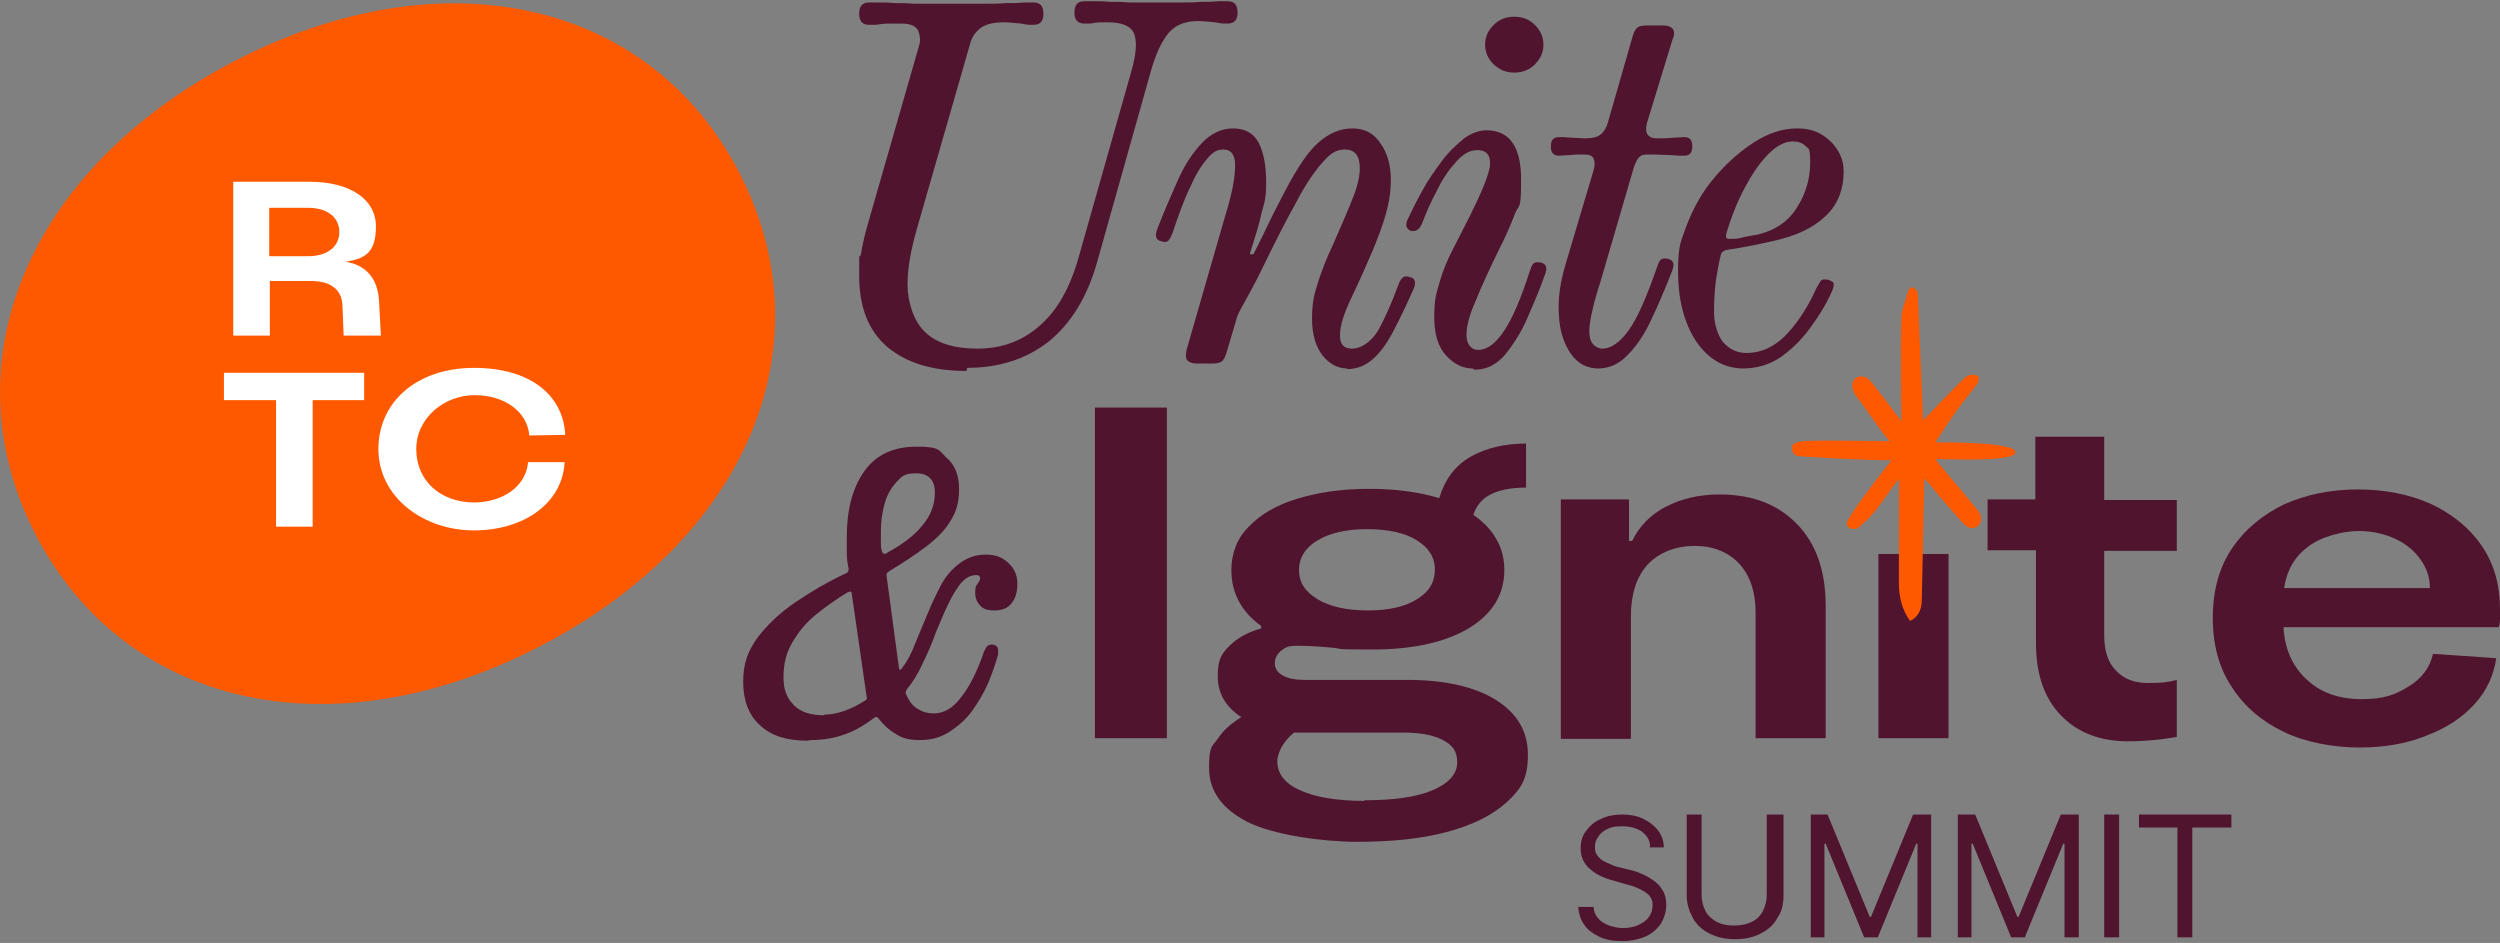 <?xml version="1.0" encoding="UTF-8"?>
<svg id="Layer_1" xmlns="http://www.w3.org/2000/svg" xmlns:xlink="http://www.w3.org/1999/xlink" version="1.1" viewBox="0 0 403 152">
  <rect x="0" y="0" width="403" height="152" fill="#808080" stroke="none"/>
  <!-- Generator: Adobe Illustrator 29.8.1, SVG Export Plug-In . SVG Version: 2.1.1 Build 2)  -->
  <defs>
    <style>
      .st0 {
        fill: none;
      }

      .st1 {
        fill: #50142f;
      }

      .st2 {
        fill: #fff;
      }

      .st4 {
        fill: #ff5900;
      }
    </style>

  </defs>
  <g class="st3">
    <g>
      <path class="st1" d="M130.1,119.4c-3.3,0-5.8-.8-7.6-2.5-1.8-1.6-2.7-4-2.7-7s.8-5,2.3-7.1c1.6-2.1,3.6-4,6.1-5.7,2.5-1.7,5.2-3.3,8.2-4.7.3-.1.4-.4.4-.7-.2-.9-.3-1.8-.3-2.7,0-.8,0-1.6,0-2.4,0-4.4.9-7.9,2.8-10.6,1.9-2.7,4.7-4,8.5-4s3.5.6,4.8,1.8c1.4,1.2,2,2.9,2,5.1s-.5,3.7-1.4,5.1c-.9,1.5-2.2,2.8-3.9,4.1-1.7,1.3-3.7,2.6-6,4-.3.2-.4.4-.4.6l2,14.9c0,.4.3.5.5.1.8-1,1.5-2.3,2.1-3.9.6-1.5,1.3-3.1,2-4.8.7-1.7,1.4-3.2,2.2-4.7.8-1.5,1.8-2.6,3-3.5,1.2-.9,2.6-1.4,4.2-1.4s2.6.4,3.6,1.3c1,.9,1.5,2,1.5,3.4s-.3,2.3-.9,3.1c-.6.8-1.5,1.2-2.8,1.2s-1.9-.3-2.4-.9c-.5-.6-.7-1.2-.7-2s.1-1.1.4-1.4c.2-.3.4-.6.4-.9s-.2-.5-.6-.5c-.9,0-1.7.4-2.5,1.3-.7.9-1.4,2-2.1,3.5-.7,1.4-1.3,3-2,4.6-.6,1.7-1.3,3.3-2.1,4.9-.7,1.6-1.6,3-2.5,4.1-.2.3-.3.6-.1.9.5,1.1,1.1,1.9,1.9,2.3.8.5,1.6.7,2.5.7,1.7,0,3.2-.9,4.5-2.7,1.4-1.8,2.5-4.1,3.5-6.9,0-.2.2-.5.4-.9.2-.4.5-.6,1-.6s1,.3,1,.9,0,.6,0,.7c-.4,1.4-.9,2.9-1.6,4.6-.7,1.6-1.6,3.1-2.6,4.5-1,1.4-2.3,2.5-3.7,3.4-1.4.9-3,1.3-4.7,1.3s-2.9-.3-3.9-1c-1.1-.6-2-1.5-2.8-2.5-.2-.3-.5-.3-.8,0-1.3,1-2.8,1.9-4.4,2.5-1.6.6-3.5,1-5.8,1h0ZM143,89.1c2.4-1.3,4.3-2.7,5.6-4.3,1.4-1.6,2.1-3.4,2.1-5.4s-1-3.1-3-3.1-2.3.5-3.2,1.4c-.8.9-1.5,2-1.9,3.5-.4,1.4-.6,2.9-.6,4.4s0,1.4,0,1.9c0,.4,0,.8.1,1.1.1.6.4.8.8.6h0ZM132.9,115.2c1,0,2-.2,3.2-.6,1.2-.4,2.3-1,3.4-1.7.2-.1.3-.3.2-.6l-2.4-16.6c0-.4-.3-.4-.7-.2-1.8,1.1-3.5,2.3-5.1,3.6-1.6,1.3-2.8,2.8-3.8,4.5-1,1.7-1.4,3.5-1.4,5.6s.6,3.4,1.7,4.5c1.1,1.1,2.7,1.6,4.8,1.6Z"/>
      <path class="st1" d="M176.5,119v-53.3h11.6v53.3h-11.6Z"/>
      <path class="st1" d="M226.9,109.6c6,0,10.8,1.1,14.2,3.2,3.5,2.2,5.2,5.1,5.2,8.9s-1.1,5.5-3.4,7.6c-2.3,2.1-5.5,3.7-9.6,4.8-4.1,1.1-8.9,1.6-14.5,1.6s-13.5-1.1-17.7-3.2c-4.1-2.1-6.2-5-6.2-8.7s.5-3.4,1.4-4.7c.9-1.4,2.2-2.5,3.8-3.5-2.6-1.7-3.8-3.9-3.8-6.6s.6-3.6,1.9-4.9c1.3-1.3,3-2.2,5.1-2.8v-.4c-1.4-1-2.6-2.2-3.5-3.8-.9-1.6-1.3-3.3-1.3-5.2,0-2.7.9-5.1,2.8-7,1.9-2,4.5-3.5,7.8-4.5,3.3-1,7.1-1.6,11.5-1.6s8.1.5,11.4,1.5c.9-3,2.6-5.3,5.1-6.7,2.5-1.4,5.5-2.1,8.9-2.1v7.1c-2.4,0-4.4.4-5.7,1.1-1.4.7-2.3,1.8-2.8,3.3,1.6,1.1,2.9,2.4,3.7,3.9.9,1.5,1.3,3.2,1.3,5,0,3.9-1.9,7-5.6,9.3-3.8,2.3-9,3.5-15.7,3.5s-4.4-.1-6.5-.3c-2.1-.2-4-.3-5.6-.3s-1.9.3-2.6.8c-.6.5-1,1.2-1,2s.4,1.5,1.3,2c.9.5,2.1.7,3.6.7h16.5,0ZM220.4,85.3c-3.3,0-6,.6-8,1.8-2,1.2-3,2.8-3,4.8s1,3.5,3,4.7c2,1.2,4.7,1.8,8.1,1.8s6-.6,7.9-1.8c2-1.2,2.9-2.8,2.9-4.8s-1-3.5-2.9-4.7c-1.9-1.2-4.6-1.8-8.1-1.8ZM220,129c4.6,0,8.3-.5,10.9-1.6,2.6-1.1,4-2.6,4-4.5s-.8-2.8-2.3-3.6c-1.5-.8-3.6-1.2-6.2-1.2h-17c-.3,0-.6,0-.8,0-.9.7-1.5,1.5-2,2.3-.4.8-.7,1.6-.7,2.3,0,2,1.2,3.6,3.7,4.7,2.4,1.1,5.9,1.7,10.3,1.7h0Z"/>
      <path class="st1" d="M277.1,79.7c5.4,0,9.5,1.6,12.6,4.8,3.1,3.2,4.6,7.6,4.6,13.2v21.3h-11.3v-20.3c0-3.3-.9-5.9-2.6-7.8-1.8-1.9-4.2-2.9-7.2-2.9s-5.7,1-7.6,3c-1.8,2-2.7,4.8-2.7,8.3v19.8h-11.3v-38.6h11v6.7h.5c1.1-2.3,2.9-4.2,5.4-5.5,2.5-1.3,5.4-2,8.7-2h0Z"/>
      <path class="st1" d="M343.1,119.5c-4.6,0-8.2-1.4-10.9-4.2-2.7-2.8-4-6.7-4-11.6v-15h-7.8v-8.2h7.7c0,0,0,0,0,0v-10.1h11.1v10.2h11.7v8.2h-11.7v13.6c0,2.5.6,4.4,1.9,5.7,1.2,1.3,2.9,2,5.1,2s3.2-.1,4.7-.5v9.2c-1.3.2-2.5.4-3.7.5-1.2.1-2.6.2-4.3.2Z"/>
      <path class="st1" d="M403,98.2c0,.4,0,.8,0,1.3,0,.5,0,1.1-.2,1.6h-34.7c.2,3.6,1.5,6.4,3.8,8.5s5.2,3.1,8.8,3.1,5.4-.7,7.5-2c2.2-1.3,3.5-3.1,4-5.3l10.2.7c-.4,2.7-1.5,5.2-3.5,7.4-2,2.2-4.6,3.9-7.8,5.1-3.2,1.3-6.8,1.9-10.8,1.9s-8.6-.8-12.1-2.5c-3.6-1.7-6.4-4.1-8.4-7.2-2.1-3.1-3.1-6.9-3.1-11.2s1-8.1,3.1-11.2c2.1-3.1,4.9-5.4,8.4-7.1,3.6-1.6,7.5-2.4,11.9-2.4s8.3.8,11.7,2.3c3.4,1.6,6.2,3.8,8.2,6.7,2,2.9,3,6.3,3,10.3h0ZM368.2,94.8h23.5c0-1.7-.5-3.2-1.5-4.6-1-1.4-2.3-2.5-4-3.3-1.7-.8-3.7-1.3-6-1.3s-5.9.8-8.1,2.5c-2.2,1.6-3.5,3.9-3.9,6.7h0Z"/>
      <path class="st1" d="M314.1,89.3h-11.3v29.7h11.3v-29.7Z"/>
      <path class="st4" d="M304.6,71.1c-1.8-2-3.8-5.3-5.5-7.4-.4-.5-.7-1.6-.4-2.2.4-.8,1.4-1.1,2.4-.5.6.4,5,6.4,5.4,6.9,0-.7-.2-12.2,0-16.5,0-1.5.7-3,1.1-4.5,0-.3.5-.6.7-.6.3.1.7.5.8.8.1.4.1.9.1,1.4.2,5.6.8,18.4.8,19.2.6-.5,4.8-5,6.6-6.7.3-.3.7-.5,1.1-.6.4,0,.9,0,1.2.3.2.2,0,.8-.1,1.1-.7.9-1.4,1.8-2.1,2.7-1.5,1.8-4.4,6.3-4.7,6.8,2.2,0,12.9,0,12.9,1.6s-10.1,1.1-12.9,1.1c.3.6,5.3,6.3,6.9,8.4,1.4,1.9-.8,3.9-2.5,1.9-1.7-1.9-3.4-3.8-5-5.8-.3-.4-.6-.7-1.2-1.4,0,.7-.3,13.4-.4,19.4,0,1.4-.3,2.8-1.9,3.6-1.3-1.8-1.8-3.9-1.8-6.1,0-4.8,0-16.2,0-16.8-2.2,2.7-3.5,5.5-6.6,7.9-.5.5-2.7,0-1.4-1.6,1.4-2.5,6.8-9.3,6.8-9.3-4.9,0-14.7-.6-15.1-.7-.8-.1-1.2-1.2-.8-1.8.5-.5,1.4-.5,2-.6,3.9-.2,13.5.1,13.6,0h0c0,0,0,0,0,0Z"/>
      <path class="st1" d="M155.8,59.8c-5.5,0-9.7-1.3-12.8-3.9-3-2.6-4.5-6.4-4.5-11.4s0-2.3.3-3.6c.2-1.3.5-2.6.9-4.1l8.5-29.6c.2-.8.1-1.5-.2-2.3-.4-.7-1.2-1.1-2.7-1.1s-1.2,0-2,0c-.8,0-1.5.1-2.1.2-.6,0-1,0-1.1,0-1.1,0-1.6-.6-1.6-1.8s.5-1.8,1.6-1.8.6,0,1.4,0c.8,0,1.7,0,2.8.1,1,0,2,0,3,.1.9,0,1.6,0,2,0h7.4c.4,0,1.2,0,2.2,0,1,0,2.1,0,3.2-.1,1.1,0,2.1,0,3-.1.8,0,1.4,0,1.5,0,1.1,0,1.6.6,1.6,1.8s-.5,1.8-1.6,1.8-.9,0-2-.2c-1.1-.1-2-.2-2.8-.2-1.6,0-2.9.3-3.7.9-.8.6-1.4,1.4-1.7,2.5l-8.6,29.9c-1,3.5-1.5,6.4-1.5,9s.9,5.8,2.8,7.6c1.8,1.8,4.7,2.7,8.5,2.7s7.2-1.2,10-3.7c2.8-2.4,4.9-6.1,6.3-11.1l8.5-30c.8-2.8.9-4.8.4-6-.5-1.2-1.9-1.8-4.2-1.8s-.5,0-1.1,0c-.6,0-1.2.1-1.7.2-.5,0-.9,0-1,0-1.1,0-1.6-.6-1.6-1.8s.5-1.8,1.6-1.8.6,0,1.4,0c.8,0,1.7,0,2.8.1,1,0,2,0,3,.1.9,0,1.6,0,2,0h4.9c.3,0,.9,0,1.7,0,.9,0,1.9,0,2.9-.1,1.1,0,2,0,2.9-.1.8,0,1.4,0,1.5,0,1.1,0,1.6.6,1.6,1.8s-.5,1.8-1.6,1.8-.9,0-2-.2c-1.1-.1-2-.2-2.8-.2-2,0-3.6.6-4.7,1.9-1.1,1.3-2,3.2-2.8,5.9l-8.7,30.9c-1.6,5.8-4.3,10.1-7.9,13-3.6,2.8-8,4.2-13.1,4.2h0Z"/>
      <path class="st1" d="M217.2,59.4c-1.5,0-2.9-.7-4-2.1-1.1-1.4-1.7-3.4-1.7-5.9s.3-3.8.9-5.7c.6-1.9,1.4-4,2.5-6.3,1.5-3.4,2.6-6,3.3-7.8.7-1.8,1-3.3,1-4.5,0-2-.8-3-2.4-3s-2.5.8-3.8,2.3c-1.3,1.5-2.7,3.6-4.1,6.3-1.5,2.7-3.1,5.8-4.8,9.3-1.2,2.5-2.3,4.6-3.2,6.2-.9,1.6-1.5,2.7-1.6,3.3l-1.6,5.4c-.2.7-.5,1.2-.8,1.4-.3.2-.8.3-1.5.3h-2.6c-.6,0-1.1-.2-1.4-.5-.3-.4-.3-.9-.1-1.8l6.2-21.5c.7-2.2,1.1-4,1.3-5.1.2-1.2.3-2.2.3-3.1,0-1.6-.6-2.5-1.9-2.5s-2,.7-3.1,2.1c-.7.9-1.5,2.2-2.3,4.1-.9,1.8-1.8,4.3-2.8,7.3-.2.5-.4.9-.6,1.1-.2.3-.6.4-1.2.2-.9-.2-1.1-.9-.6-2.1,1-2.6,2.1-5.1,3.2-7.6,1.1-2.5,2.4-4.5,3.9-6.1,1.5-1.6,3.2-2.4,5.1-2.4s3.3.8,4.1,2.3c.8,1.6,1.2,3.7,1.2,6.3s-.2,3.1-.7,4.9c-.4,1.9-1.1,4.1-1.9,6.6,0,.1,0,.2.2.2.2,0,.3,0,.4-.1,1-2,1.9-3.8,2.6-5.3.7-1.5,1.6-3.1,2.5-4.9,1.9-3.6,3.6-6.2,5.3-7.7,1.7-1.5,3.5-2.3,5.5-2.3s3.5.8,4.6,2.5c1.1,1.6,1.6,3.5,1.6,5.7s-.3,3.8-.8,5.6c-.5,1.8-1.2,3.6-2,5.6-1.2,2.8-2.4,5.5-3.6,8-1.2,2.5-1.8,4.5-1.8,6s.7,2.1,2,2.1,3-1,4.2-3c1.1-2,2.2-4.5,3.3-7.5.2-.5.4-.8.7-1,.2-.2.6-.2,1.2,0,.7.2.9.8.5,1.8-1.1,2.5-2.2,4.8-3.2,6.7-1,2-2.1,3.5-3.3,4.6-1.2,1.1-2.6,1.7-4.3,1.7h0Z"/>
      <path class="st1" d="M244.1,11.7c-1.3,0-2.3-.4-3.3-1.3-.9-.9-1.4-1.9-1.4-3.2s.5-2.3,1.4-3.2c.9-.9,2-1.3,3.3-1.3s2.4.4,3.3,1.3c.9.9,1.4,1.9,1.4,3.2s-.5,2.3-1.4,3.2c-.9.9-2,1.3-3.3,1.3ZM237.4,59.4c-1.6,0-3-.7-4.3-2.1-1.3-1.4-1.9-3.5-1.9-6.2s.3-3.7.8-5.4c.5-1.8,1.2-3.6,2.2-5.5l2.7-5.3c.9-1.8,1.7-3.5,2.3-5,.6-1.5,1-2.7,1-3.6,0-1.4-.7-2.1-2-2.1s-2.3.6-3.4,1.8c-1.1,1.2-2.2,2.7-3.1,4.6-1,1.8-1.8,3.7-2.5,5.5-.4.9-1,1.3-1.8,1.1-.7-.3-.9-.9-.5-1.8.7-1.5,1.5-3.1,2.4-4.7.9-1.7,2-3.2,3.1-4.7,1.1-1.5,2.3-2.6,3.5-3.6,1.2-.9,2.5-1.4,3.7-1.4,3.7,0,5.6,2.6,5.6,7.9s-.3,3.8-1,5.6c-.7,1.8-1.5,3.7-2.6,5.8-1.6,3.3-2.9,6.1-3.8,8.4-1,2.2-1.4,4-1.4,5.3s.6,2.4,1.9,2.4c2.9,0,5.6-4.2,8.3-12.7.2-.5.3-.9.5-1.1.2-.3.6-.4,1.2-.3,1,.2,1.2.9.7,2.1-.8,2.3-1.8,4.6-2.8,6.9-1,2.3-2.3,4.3-3.6,5.9-1.4,1.6-3,2.4-4.9,2.4h0Z"/>
      <path class="st1" d="M257.7,59.4c-1.9,0-3.4-.8-4.5-2.4-1.1-1.6-1.8-3.7-1.9-6.2-.2-2.6.2-5.3,1.1-8.3l4.5-15.1c.2-.7.2-1.3,0-1.8-.2-.5-.7-.7-1.6-.7s-1.5,0-2.2.1c-.8,0-1.4.1-1.8.1-.9,0-1.3-.5-1.3-1.5s.4-1.5,1.3-1.5,1.1,0,1.9.1c.8,0,1.6.1,2.3.1,1.2,0,2.1-.2,2.6-.7.5-.4.9-1.1,1.1-1.9l4-13.9c.2-.7.5-1.2.8-1.4.3-.2.8-.3,1.5-.3h2.7c.6,0,1.1.2,1.4.5.3.4.4.9,0,1.8l-4.1,13.4c-.2.8-.2,1.4.1,1.9.3.4.8.6,1.4.6.9,0,1.8,0,2.6-.1.8,0,1.5-.1,1.9-.1.9,0,1.3.5,1.3,1.5s-.4,1.5-1.3,1.5-1.1,0-2.1-.1c-.9,0-2.1-.1-3.4-.1s-1.4.1-1.7.4c-.3.2-.6.8-.9,1.6l-5.4,18.5c-.6,1.8-1,3.3-1.3,4.6-.3,1.3-.5,2.4-.5,3.4s.2,1.6.6,2.1c.4.4.9.7,1.5.7,1.4,0,2.8-1,4.2-2.9,1.4-1.9,2.9-5.3,4.6-10.2.2-.5.3-.9.5-1.1.2-.3.6-.4,1.2-.3,1,.2,1.2.9.7,2.1-1.1,2.8-2.2,5.4-3.3,7.7-1.1,2.4-2.4,4.3-3.8,5.7-1.4,1.5-3,2.2-4.9,2.2h0Z"/>
      <path class="st1" d="M281.1,59.4c-3.2,0-5.7-1.5-7.7-4.4-1.9-2.9-2.9-6.7-2.9-11.2s.5-4.9,1.4-7.5c1-2.6,2.3-5,4-7.1,2-2.5,4.2-4.5,6.6-6.1,2.4-1.6,4.8-2.4,7.2-2.4s3.9.7,5.4,2.1c1.4,1.4,2.1,3,2.1,4.8,0,3-1,5.5-3,7.3-2,1.9-4.8,3.2-8.6,4-1,.2-2.1.5-3.3.7-1.2.2-2.4.5-3.5.6-.6.1-.9.2-1.1.4-.2.1-.3.4-.4.9-.2.8-.4,2-.7,3.7-.2,1.7-.3,3.4-.3,5.1s.5,3.7,1.5,4.9c1,1.1,2.2,1.7,3.7,1.7,2.3,0,4.3-.9,6.1-2.6,1.8-1.8,3.5-4.2,4.9-7.2.4-.9.8-1.5,1-1.8.2-.3.6-.3,1.2-.2.6.2.9.4.9.7s-.1.8-.4,1.4c-.9,2-2.1,3.9-3.5,5.8-1.4,1.9-3,3.4-4.7,4.6-1.8,1.2-3.8,1.8-6.1,1.8h0ZM279.1,38.5c.5,0,1.2,0,2.1-.3.9-.2,1.7-.3,2.2-.4,2.8-.7,4.9-2.1,6.3-4.4,1.4-2.2,2.1-4.6,2.1-7.2s-.3-2.2-.8-2.7c-.5-.5-1.2-.7-2-.7-1.3,0-2.6.7-3.9,2-1.3,1.3-2.6,3.1-3.8,5.4-1.2,2.2-2.2,4.7-3,7.4-.2.7,0,1,.7.9h0Z"/>
      <path class="st1" d="M266,136.3c-.1-1-.6-1.7-1.4-2.3-.8-.5-1.8-.8-3.1-.8s-1.6.1-2.3.4c-.7.3-1.2.7-1.5,1.2-.4.5-.6,1.1-.6,1.7s.1,1,.4,1.4c.3.4.6.7,1,.9.4.2.8.4,1.3.6.4.2.8.3,1.2.4l2,.5c.5.1,1.1.3,1.7.6.6.2,1.2.6,1.8,1,.6.4,1.1.9,1.5,1.6.4.6.6,1.4.6,2.4s-.3,2-.8,2.9c-.6.9-1.4,1.6-2.4,2.1-1.1.5-2.4.8-3.9.8s-2.7-.2-3.7-.7c-1-.5-1.9-1.1-2.4-1.9-.6-.8-.9-1.8-1-2.9h2.5c0,.7.3,1.4.8,1.9.4.5,1,.8,1.7,1.1.7.2,1.4.4,2.2.4s1.7-.1,2.5-.5c.7-.3,1.3-.7,1.7-1.3.4-.5.6-1.2.6-1.9s-.2-1.2-.6-1.6-.9-.7-1.5-1c-.6-.3-1.2-.5-2-.7l-2.4-.7c-1.6-.4-2.8-1.1-3.7-1.9-.9-.8-1.4-1.9-1.4-3.2s.3-2.1.9-2.9c.6-.8,1.4-1.5,2.4-1.9,1-.5,2.2-.7,3.4-.7s2.4.2,3.4.7c1,.5,1.8,1.1,2.4,1.9.6.8.9,1.7.9,2.7h-2.3,0Z"/>
      <path class="st1" d="M285.1,131.3h2.4v13.1c0,1.4-.3,2.6-1,3.6-.6,1.1-1.5,1.9-2.7,2.5-1.2.6-2.5.9-4.1.9s-2.9-.3-4.1-.9c-1.2-.6-2.1-1.4-2.7-2.5-.6-1.1-1-2.3-1-3.6v-13.1h2.4v12.9c0,1,.2,1.8.6,2.6.4.8,1,1.3,1.8,1.8.8.4,1.7.6,2.8.6s2.1-.2,2.9-.6c.8-.4,1.4-1,1.8-1.8.4-.8.6-1.6.6-2.6v-12.9h0Z"/>
      <path class="st1" d="M291.7,131.3h2.9l6.8,16.5h.2l6.8-16.5h2.9v19.8h-2.2v-15.1h-.2l-6.2,15.1h-2.2l-6.2-15.1h-.2v15.1h-2.2v-19.8Z"/>
      <path class="st1" d="M315.5,131.3h2.9l6.8,16.5h.2l6.8-16.5h2.9v19.8h-2.3v-15.1h-.2l-6.2,15.1h-2.2l-6.2-15.1h-.2v15.1h-2.2v-19.8Z"/>
      <path class="st1" d="M339.2,131.3h2.4v19.8h-2.4v-19.8Z"/>
      <path class="st1" d="M344.8,133.4v-2.1h14.9v2.1h-6.3v17.7h-2.4v-17.7h-6.2Z"/>
      <path class="st2" d="M95.4,26.1h-63.2v63.1h63.2V26.1Z"/>
      <path class="st4" d="M54.7,37.4c0-2.4-2-3.9-5-3.9h-6.3v7.8h6.3c3,0,5-1.5,5-3.9Z"/>
      <path class="st4" d="M119.1,27.7C104.7,0,71.4-7.5,37.9,9.8,4.5,27.1-8.6,58.5,5.8,86.3c14.5,27.8,47.8,35.2,81.2,17.9,33.5-17.3,46.6-48.7,32.1-76.5ZM37.6,29.3h12.3c6.5,0,10.7,2.8,10.7,7.2s-1.9,5.2-4.9,5.7c3.3.5,5.2,2.7,5.4,6.3l.3,5.6h-6l-.2-4.9c-.1-2.5-1.9-3.9-5-3.9h-6.7v8.8h-5.9v-24.9h0ZM58.8,64.5h-8.4v20.4h-5.9v-20.4h-8.4v-4.4h22.6v4.4ZM76.3,81c4.8,0,8.4-2.6,8.8-6.3v-.2h5.9v.2c-.4,6.3-6.4,10.8-14.6,10.8s-15.4-5.4-15.4-13.1,6.3-13.1,15.4-13.1,14.3,4.4,14.7,10.6v.2s-5.8.1-5.8.1v-.2c-.4-3.7-4-6.3-8.8-6.3s-9.4,3.6-9.4,8.7,3.9,8.6,9.4,8.6h0Z"/>
    </g>
  </g>
</svg>